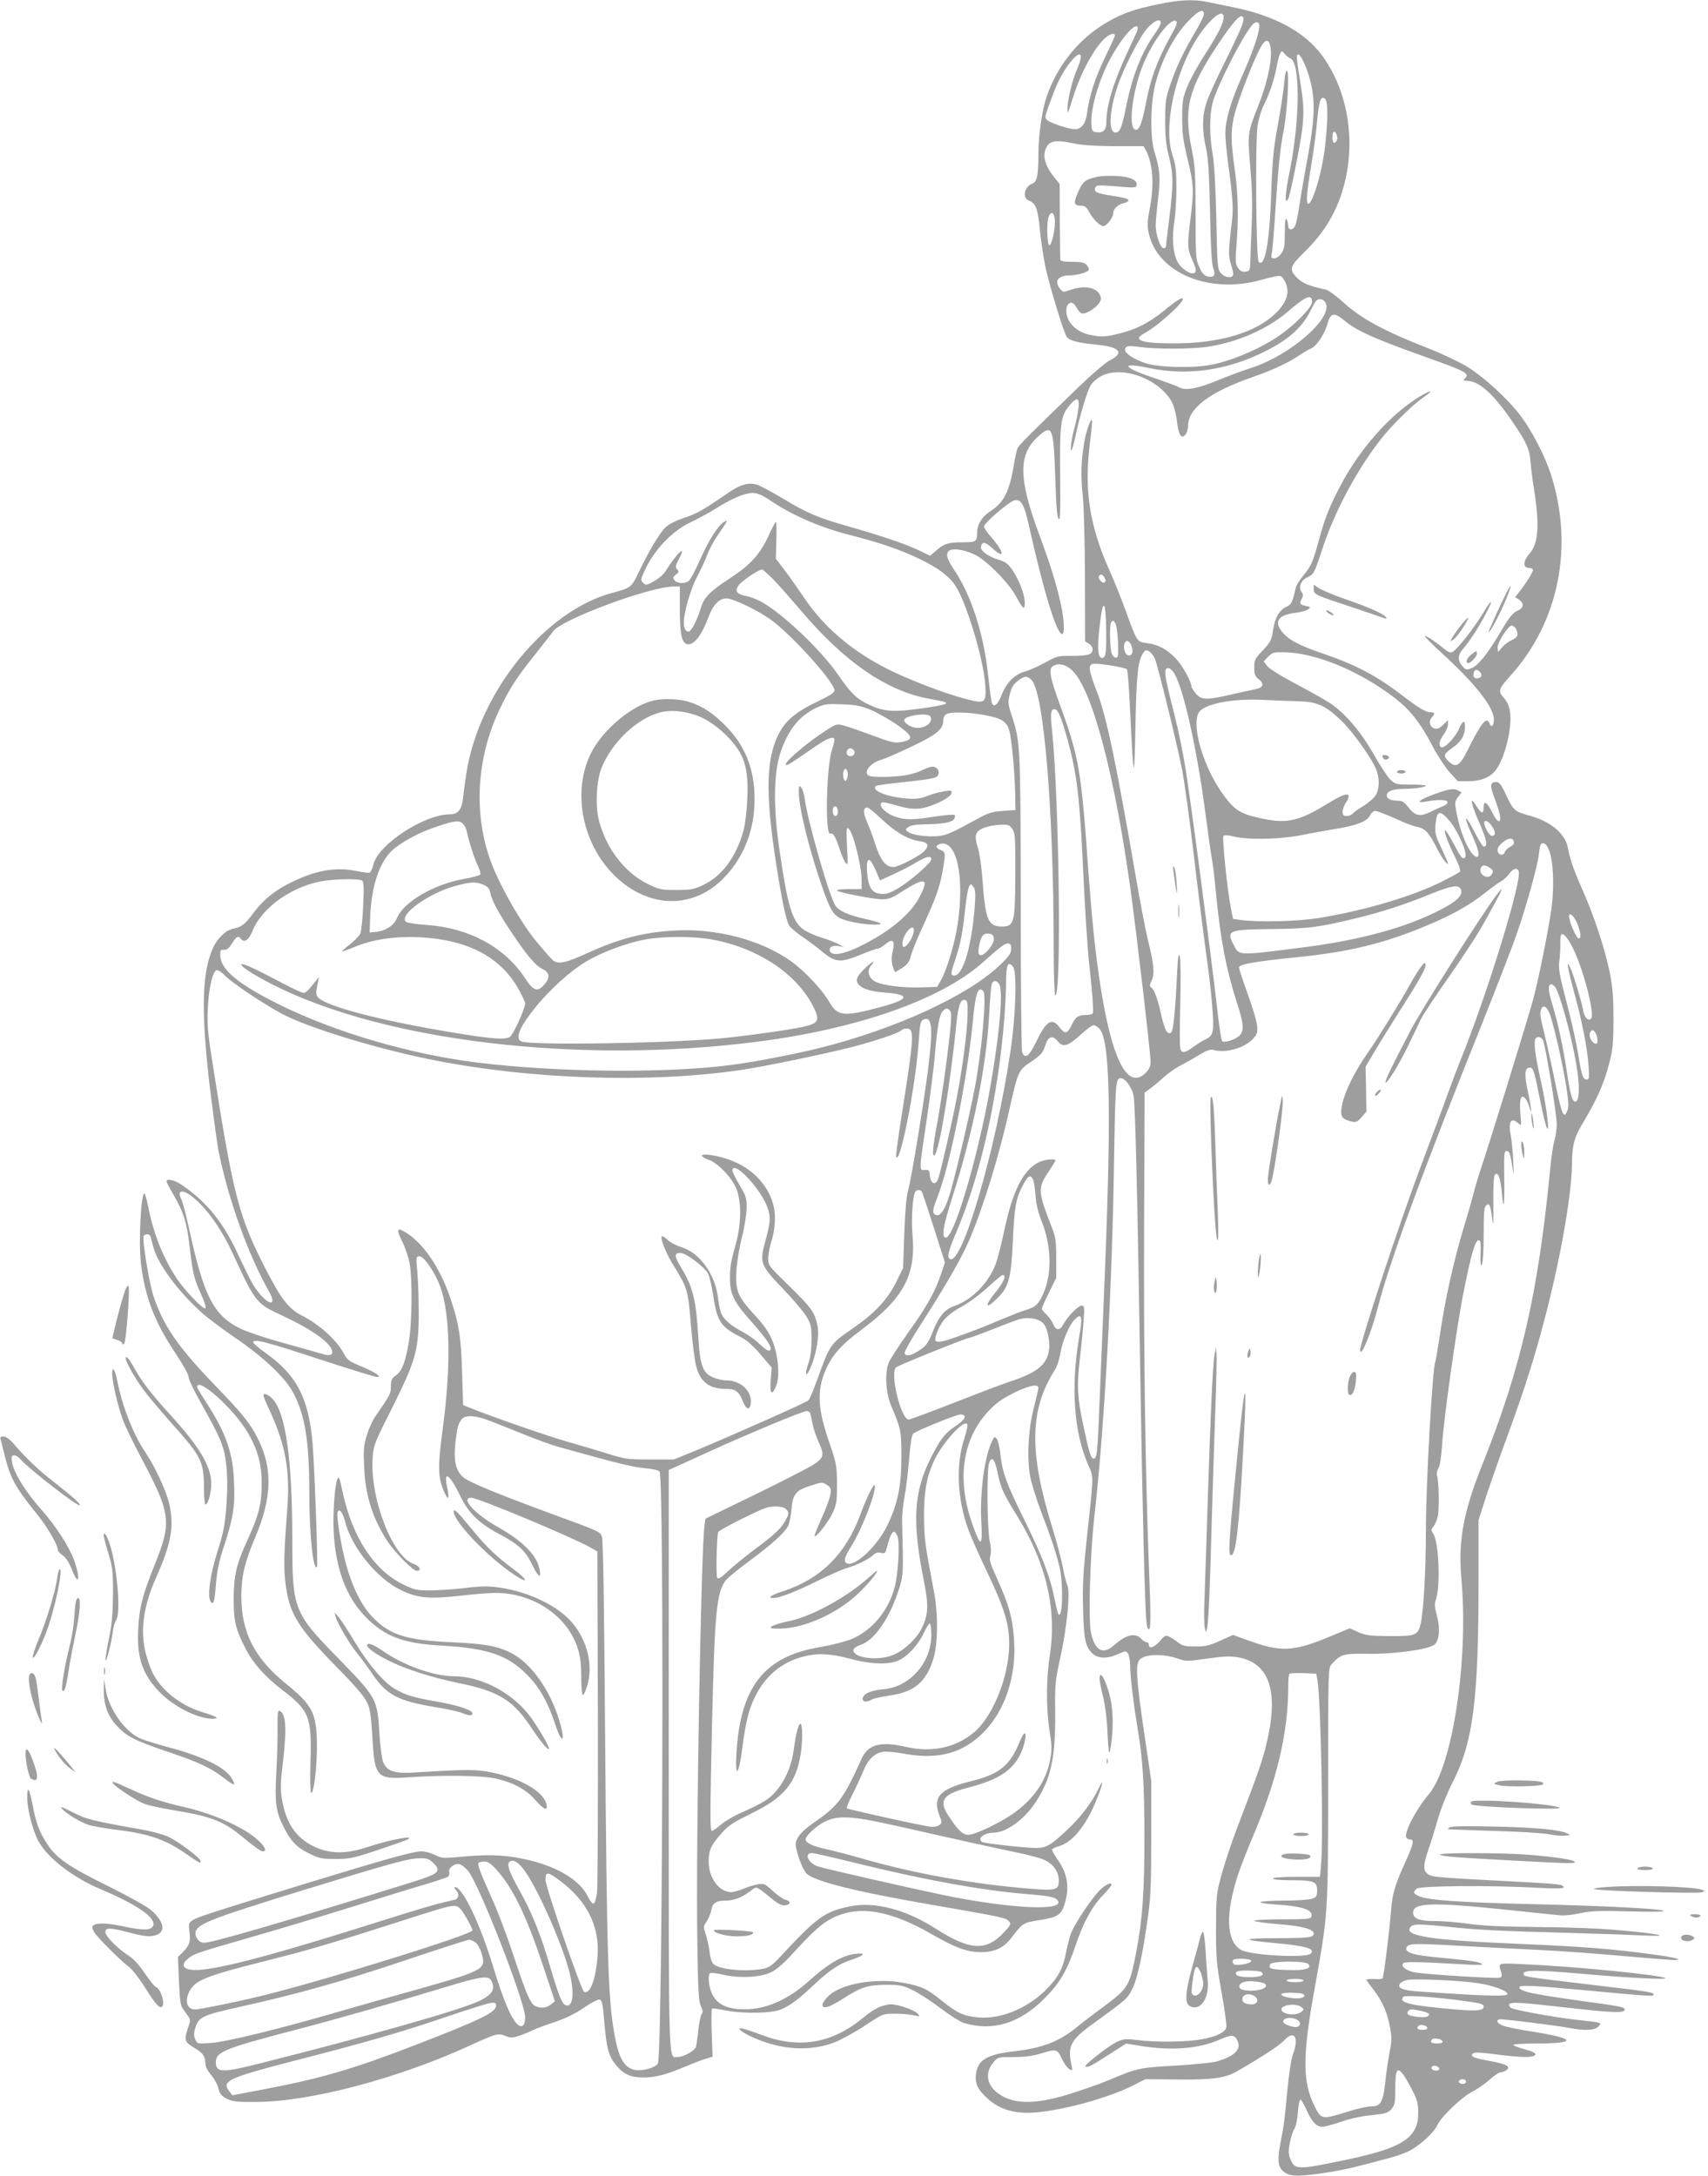 <?xml version="1.0" standalone="no"?>
<!DOCTYPE svg PUBLIC "-//W3C//DTD SVG 20010904//EN"
 "http://www.w3.org/TR/2001/REC-SVG-20010904/DTD/svg10.dtd">
<svg version="1.0" xmlns="http://www.w3.org/2000/svg"
 width="1005pt" height="1280pt" viewBox="0 0 1005 1280"
 preserveAspectRatio="xMidYMid meet">
<g transform="translate(0,1280) scale(0.1,-0.1)"
fill="#9e9e9e" stroke="none">
<path d="M6815 12775 c-133 -27 -205 -52 -289 -99 -171 -96 -301 -253 -367
-443 -27 -78 -49 -229 -49 -338 0 -127 -8 -165 -36 -175 -47 -18 -60 -84 -20
-100 41 -15 53 -48 65 -175 7 -66 21 -160 31 -210 28 -126 110 -396 128 -418
20 -22 66 -34 180 -45 134 -14 159 -48 70 -93 -24 -12 -106 -83 -183 -157 -77
-75 -187 -181 -243 -237 -57 -55 -108 -108 -113 -118 -6 -10 -16 -57 -24 -105
-25 -152 -59 -219 -136 -268 -48 -30 -79 -78 -79 -121 0 -59 -5 -63 -85 -63
-86 0 -110 -8 -157 -49 l-35 -30 -69 33 c-77 37 -226 87 -417 141 -173 49
-241 78 -381 163 -65 39 -135 76 -155 82 -48 13 -96 -1 -163 -47 -148 -102
-188 -125 -262 -149 -53 -18 -92 -38 -112 -58 -36 -36 -101 -147 -155 -261
-42 -89 -48 -94 -151 -121 -397 -102 -788 -583 -863 -1058 -8 -50 -17 -117
-20 -149 -8 -70 -30 -97 -78 -97 -149 0 -418 -175 -449 -292 -6 -26 -17 -49
-23 -51 -5 -3 -42 2 -80 10 -113 23 -226 6 -362 -58 -107 -49 -180 -107 -244
-192 -50 -67 -67 -80 -121 -91 -42 -9 -93 -60 -117 -117 -64 -148 -68 -374
-16 -817 20 -164 43 -331 51 -372 58 -288 174 -610 298 -829 42 -74 9 -85 -51
-17 -41 48 -53 69 -141 256 -82 175 -185 299 -327 393 -39 26 -85 36 -85 18 0
-5 18 -40 40 -77 60 -103 79 -163 96 -307 18 -158 26 -190 69 -284 19 -42 29
-75 24 -79 -13 -8 -118 101 -167 173 -80 119 -137 261 -169 420 -9 46 -19 83
-23 83 -21 0 -35 -286 -21 -409 24 -202 81 -349 207 -536 42 -64 74 -121 74
-136 0 -13 32 -81 71 -149 121 -215 139 -260 151 -371 7 -69 7 -142 0 -237 -9
-116 -17 -157 -52 -267 -43 -134 -61 -265 -41 -295 17 -25 24 -3 32 105 7 79
18 133 48 223 54 164 65 237 58 378 -7 173 -49 289 -167 470 -27 42 -50 80
-50 85 0 65 217 -129 298 -268 58 -99 82 -185 82 -300 0 -117 -17 -185 -80
-323 -70 -153 -84 -213 -85 -355 0 -133 11 -179 72 -296 43 -84 115 -164 212
-238 162 -123 176 -160 168 -423 -3 -98 -1 -180 3 -183 16 -10 35 142 35 275
-1 191 -24 238 -181 365 -187 152 -264 303 -264 516 0 115 20 201 83 349 97
231 102 400 17 572 -48 96 -88 146 -245 309 -225 232 -311 356 -371 532 -25
73 -69 341 -59 357 9 14 35 12 40 -2 2 -7 11 -38 19 -69 28 -99 147 -259 286
-383 34 -30 122 -96 198 -148 162 -110 292 -233 339 -323 68 -130 93 -284 93
-586 0 -245 23 -460 45 -437 7 6 -13 557 -25 718 -21 272 -93 412 -279 543
-41 29 -73 57 -72 62 4 21 76 3 389 -100 178 -58 331 -105 340 -105 32 0 -11
29 -93 63 -72 30 -82 37 -103 77 -40 77 -145 171 -248 223 -74 38 -120 96
-206 263 -163 317 -194 433 -314 1199 -32 200 -36 245 -31 345 6 120 27 214
51 223 7 3 29 -10 47 -29 42 -44 230 -170 341 -229 154 -81 554 -204 881 -269
578 -116 1281 -139 1815 -60 131 19 486 92 650 134 131 33 289 86 298 101 3 5
16 9 29 9 47 0 44 -45 -30 -514 -20 -125 -34 -233 -32 -240 22 -56 115 418
132 669 8 116 11 131 31 139 50 19 55 -54 24 -301 -29 -221 -97 -635 -116
-702 -11 -38 -18 -122 -23 -257 l-7 -202 -42 -86 c-52 -103 -127 -183 -260
-274 -126 -87 -129 -90 -203 -297 -22 -60 -45 -115 -52 -122 -13 -13 -461
-212 -667 -297 l-125 -51 -140 0 c-133 0 -146 2 -255 36 -63 20 -165 50 -226
67 -104 29 -423 139 -559 193 l-60 24 -6 195 c-6 204 -18 280 -66 425 -62 190
-171 347 -281 404 -37 20 -38 5 -5 -63 18 -35 37 -92 43 -127 17 -91 15 -345
-4 -461 -20 -120 -40 -172 -77 -199 -24 -17 -29 -27 -29 -64 0 -43 -2 -47 -93
-179 -15 -22 -37 -71 -49 -109 -18 -60 -20 -86 -15 -191 7 -165 51 -303 140
-436 42 -64 148 -170 169 -170 31 0 19 28 -17 40 -126 42 -260 389 -242 628 5
71 12 88 112 286 140 279 157 340 159 546 0 85 -3 199 -8 253 -9 95 -8 97 13
97 26 0 90 -93 121 -177 59 -159 65 -468 15 -838 -30 -221 -28 -285 7 -367 26
-60 34 -49 19 24 -23 104 15 78 80 -57 46 -95 112 -159 229 -220 111 -58 154
-99 194 -184 34 -69 52 -80 41 -23 -15 83 -98 167 -249 252 -133 75 -219 170
-153 170 39 0 594 -232 702 -293 l40 -23 3 -974 c1 -536 -1 -1002 -5 -1034 -5
-33 -13 -61 -20 -63 -7 -3 -22 16 -34 41 -42 90 -167 169 -333 211 -130 33
-235 39 -391 25 -130 -12 -135 -12 -175 9 -22 11 -58 21 -79 21 -50 0 -203
-43 -681 -189 -585 -180 -643 -199 -668 -217 -22 -15 -23 -21 -17 -70 7 -58 0
-78 -42 -120 l-26 -26 6 -139 c4 -105 9 -145 21 -162 9 -12 23 -32 32 -45 16
-21 16 -26 -2 -78 -22 -65 -17 -77 46 -114 45 -26 58 -47 59 -92 1 -16 15 -43
34 -64 17 -20 37 -55 42 -78 9 -33 18 -45 50 -61 34 -17 59 -20 175 -19 318 2
832 138 1253 331 157 72 169 75 212 57 30 -12 40 -12 82 2 26 9 61 23 78 32
16 8 74 30 129 48 67 23 123 50 173 85 40 28 81 49 91 47 14 -3 19 -23 28
-133 13 -156 26 -202 72 -256 44 -52 85 -69 159 -69 71 0 131 16 248 65 50 21
105 42 124 47 l34 10 -5 139 c-3 77 -2 142 2 144 4 2 38 -2 76 -10 80 -17 218
-19 294 -5 59 11 123 54 225 151 93 88 148 125 219 149 85 28 97 45 27 37 -73
-9 -160 -59 -259 -149 -140 -128 -280 -186 -423 -176 -84 6 -134 35 -160 92
-20 43 -25 111 -10 120 5 4 40 -1 78 -10 96 -22 223 -15 283 16 25 12 72 52
105 88 143 156 191 199 256 231 155 76 338 45 590 -101 131 -75 199 -100 279
-101 78 -1 135 25 177 79 72 94 72 94 167 109 111 18 131 31 151 97 29 98 17
174 -40 257 -19 28 -35 55 -35 60 0 6 18 15 40 21 78 21 158 118 218 263 39
94 52 152 17 78 -38 -81 -106 -171 -187 -246 -97 -91 -122 -105 -183 -105 -62
0 -302 27 -315 35 -33 20 11 55 68 55 73 1 179 77 245 178 91 137 118 261 116
527 -2 169 0 189 30 324 40 182 60 388 41 428 -7 16 -19 62 -26 104 -8 42 -36
150 -64 240 -137 442 -131 691 19 924 11 17 24 58 30 93 12 74 54 172 87 203
40 37 45 15 24 -106 -50 -294 -31 -559 52 -749 35 -79 35 -45 -8 -445 -20
-186 -25 -269 -21 -400 4 -180 13 -225 53 -265 33 -33 89 -35 154 -5 42 19 45
19 57 3 7 -10 13 -43 13 -74 0 -59 20 -223 44 -369 30 -173 40 -332 40 -631 0
-329 -11 -492 -49 -686 -37 -194 -48 -211 -184 -312 -64 -47 -136 -102 -161
-123 -105 -87 -206 -126 -372 -145 -159 -18 -214 -50 -225 -133 -8 -55 10 -93
69 -146 72 -64 159 -90 277 -81 167 13 427 84 574 157 l77 39 188 -2 c208 -2
281 8 354 50 153 89 246 150 274 180 60 66 90 17 51 -84 -9 -23 -23 -117 -32
-210 -17 -182 -19 -199 -42 -317 -19 -100 -12 -142 30 -168 37 -23 94 -22 265
5 95 16 142 27 361 86 41 11 92 31 115 44 64 38 137 107 153 145 20 47 144
166 207 198 28 14 73 45 100 69 26 24 56 44 65 44 10 0 25 6 35 13 28 21 1 36
-97 54 -97 17 -118 26 -100 44 8 8 42 7 135 -5 138 -18 206 -20 227 -7 17 11
-2 22 -72 41 -26 7 -50 17 -53 21 -3 5 61 9 143 9 238 0 224 30 -32 70 -77 12
-155 28 -172 35 -33 14 -43 30 -21 37 12 4 320 -34 414 -51 90 -17 148 -14
168 8 17 18 17 19 -1 24 -10 3 -49 8 -88 12 -116 11 -354 51 -417 71 -10 3
-18 12 -18 20 0 21 48 18 358 -17 255 -29 322 -31 322 -10 0 15 -21 19 -217
46 -320 44 -403 61 -403 85 0 15 73 12 365 -15 406 -38 425 -39 425 -28 0 14
-14 17 -355 57 -419 50 -410 49 -410 66 0 23 77 23 342 0 267 -24 501 -36 492
-26 -17 18 -529 69 -828 82 -169 7 -155 12 -136 -52 3 -14 1 -24 -8 -27 -19
-7 -453 20 -506 32 -49 11 -77 33 -66 51 8 13 83 11 385 -6 61 -3 90 -2 80 4
-20 13 -66 20 -249 37 -156 14 -206 30 -195 59 9 25 43 26 304 11 140 -8 356
-19 480 -25 124 -6 347 -22 495 -36 149 -13 284 -24 300 -23 55 1 -3 16 -130
33 -236 32 -415 46 -765 61 -542 22 -704 47 -660 100 15 19 48 19 225 1 168
-18 287 -24 721 -36 183 -5 378 -12 435 -15 169 -8 71 12 -151 31 -115 11
-314 18 -485 19 -205 2 -323 7 -404 19 -63 9 -151 16 -195 16 -94 0 -131 14
-131 50 0 59 114 62 565 15 129 -14 259 -27 287 -30 34 -4 80 0 130 11 66 14
110 16 293 11 126 -4 209 -2 200 3 -23 13 -334 29 -785 40 -419 10 -598 23
-652 45 -37 16 -41 26 -16 46 19 17 446 20 706 5 105 -6 157 -5 157 2 0 17
-21 20 -241 32 -501 26 -530 28 -555 45 -31 20 -31 51 1 146 15 41 39 121 56
179 17 60 53 150 84 211 123 240 155 482 155 1191 l0 356 46 144 c26 78 84
244 130 368 99 272 159 460 224 714 87 339 150 705 150 879 1 103 14 151 70
242 73 121 117 219 146 330 24 88 27 120 28 265 0 135 -4 186 -22 280 -28 138
-93 335 -160 485 -52 117 -76 187 -86 246 -14 83 -99 156 -221 190 -93 25
-100 32 -141 119 -31 67 -42 80 -61 80 -35 0 -37 -22 -10 -92 14 -35 28 -80
32 -100 11 -57 -15 -49 -45 14 -30 61 -50 73 -50 29 0 -41 -13 -39 -40 4 -48
77 -37 22 22 -112 37 -87 43 -123 18 -123 -5 0 -33 44 -60 98 -56 107 -59 81
-4 -39 34 -76 43 -119 25 -119 -37 0 -97 130 -121 262 -11 56 -10 64 9 89 l21
28 -21 12 c-26 13 -53 9 -143 -24 -87 -32 -110 -53 -46 -42 69 13 123 12 127
-2 3 -7 -8 -18 -24 -24 -15 -6 -51 -22 -79 -36 -61 -29 -88 -22 -129 31 -19
25 -35 36 -54 36 -46 0 -71 11 -71 31 0 25 37 39 103 39 61 0 127 10 127 19 0
3 -40 6 -89 6 -84 0 -91 2 -119 28 -16 15 -60 82 -98 149 -72 127 -158 230
-243 292 -26 19 -119 72 -206 118 -97 51 -166 94 -179 111 l-20 27 27 28 c25
25 33 27 100 25 156 -4 364 -81 551 -203 159 -104 223 -174 316 -350 30 -57
76 -126 101 -154 l47 -51 63 0 c77 0 134 25 166 73 53 80 92 248 78 337 -4 30
-17 58 -36 80 -36 41 -33 50 43 135 283 317 370 761 232 1185 -33 102 -111
252 -174 336 -76 102 -224 237 -325 297 -49 28 -146 74 -215 101 -267 104
-402 177 -509 276 -39 35 -83 67 -98 71 -97 21 -139 38 -170 69 -50 50 -44 69
45 155 130 127 206 266 243 443 52 255 -2 522 -144 714 -102 137 -281 233
-528 282 -57 12 -126 26 -152 31 -74 15 -161 11 -282 -15z m268 -62 c-1 -11
-23 -55 -48 -97 -70 -119 -113 -208 -147 -309 -29 -84 -32 -103 -32 -217 0
-96 5 -145 22 -210 27 -105 27 -163 2 -366 -11 -87 -20 -162 -20 -166 0 -5 -6
-8 -14 -8 -18 0 -46 82 -46 134 0 23 7 92 14 155 15 122 12 172 -21 277 -27
89 -24 290 6 404 42 156 123 304 215 388 48 45 73 50 69 15z m117 -15 c-1 -35
-31 -96 -111 -220 -40 -62 -87 -147 -103 -188 -27 -68 -30 -86 -30 -185 0 -89
6 -135 32 -241 36 -149 38 -183 17 -349 -20 -161 -19 -178 12 -247 20 -46 23
-62 14 -71 -19 -19 -82 21 -104 66 -26 52 -32 142 -17 234 7 43 12 132 12 199
0 99 -4 133 -22 188 -56 164 10 482 142 688 75 118 158 184 158 126z m105 -55
c-10 -26 -55 -123 -101 -215 -46 -91 -93 -195 -104 -229 -27 -78 -28 -166 -4
-269 13 -58 19 -145 24 -375 4 -210 10 -310 19 -333 16 -41 4 -57 -34 -48 -19
5 -33 20 -48 54 -21 45 -22 61 -22 317 -1 239 -3 282 -23 378 -49 238 -19 357
157 619 86 129 128 175 143 160 8 -8 6 -24 -7 -59z m-475 22 c0 -8 -15 -36
-34 -62 -79 -111 -134 -251 -171 -436 -24 -119 -36 -147 -61 -147 -43 0 -38
126 12 273 36 108 129 289 175 341 40 45 79 61 79 31z m94 6 c3 -5 -5 -28 -19
-52 -93 -166 -134 -274 -164 -435 -23 -119 -43 -163 -67 -143 -35 29 -7 233
51 376 61 151 174 295 199 254z m486 -25 c0 -40 -39 -153 -102 -295 -67 -151
-98 -258 -98 -336 0 -28 7 -103 15 -166 29 -213 33 -273 24 -349 -22 -180 -22
-205 -5 -258 10 -28 15 -56 11 -62 -11 -19 -53 -10 -73 15 -18 22 -20 48 -25
317 -4 191 -12 323 -21 378 -20 109 -20 230 -1 305 24 94 174 389 233 458 21
24 42 21 42 -7z m-719 -29 c-5 -12 -30 -67 -56 -122 -84 -180 -125 -315 -125
-413 0 -46 -18 -65 -57 -60 -25 3 -28 8 -31 43 -7 81 35 238 96 360 60 122
149 234 173 219 5 -2 4 -15 0 -27z m-131 -26 c0 -5 -27 -64 -60 -133 -57 -117
-91 -224 -105 -331 -7 -54 -33 -87 -69 -87 -37 0 -152 38 -166 55 -14 17 -14
16 33 142 34 93 77 169 122 217 49 53 59 21 21 -65 -28 -63 -56 -184 -55 -231
1 -28 4 -23 21 32 45 154 116 294 185 371 32 35 73 52 73 30z m918 -93 c4 -73
-27 -204 -79 -332 -58 -146 -59 -156 -42 -350 10 -121 13 -219 8 -336 -4 -91
-7 -190 -8 -220 -2 -52 -4 -55 -29 -58 -20 -2 -31 4 -44 23 -15 23 -16 40 -8
138 13 159 9 303 -11 442 -28 200 -25 260 24 403 44 128 109 285 137 328 28
42 49 27 52 -38z m114 -41 c59 -21 58 -356 -2 -657 -29 -142 -33 -210 -10
-170 10 18 53 227 75 360 19 119 19 180 0 300 -27 172 -29 190 -16 190 17 0
59 -97 76 -177 26 -121 19 -225 -35 -508 -11 -60 -27 -154 -35 -208 -8 -53
-19 -106 -25 -117 -15 -27 -40 -25 -40 3 0 12 -5 29 -10 37 -7 10 -10 -14 -10
-78 0 -79 -3 -99 -21 -123 -11 -16 -30 -29 -41 -29 -17 0 -20 4 -15 29 4 17
11 101 17 188 21 317 32 430 52 528 22 114 36 349 21 358 -7 4 -13 -25 -17
-76 -4 -45 -21 -154 -37 -242 -25 -133 -32 -200 -39 -400 -10 -292 -37 -442
-74 -405 -15 15 -21 710 -6 803 6 37 22 92 37 120 34 69 60 145 74 220 6 34
15 70 21 81 10 19 11 19 27 -1 9 -11 24 -23 33 -26z m218 -332 c0 -46 -7 -139
-16 -207 -24 -188 -104 -404 -104 -281 0 22 11 106 25 189 14 82 30 200 35
263 11 119 22 150 46 130 10 -8 14 -36 14 -94z m57 -149 c-4 -9 -11 -16 -17
-16 -11 0 -14 53 -3 64 11 10 27 -30 20 -48z m-1542 -21 c46 -9 128 -15 237
-15 l167 0 15 -27 c41 -80 48 -207 20 -346 -13 -69 -14 -94 -5 -138 51 -235
357 -362 663 -275 54 16 105 26 113 22 9 -3 23 -22 31 -43 23 -54 4 -112 -56
-172 -118 -117 -330 -181 -605 -181 -187 0 -245 19 -174 58 77 41 229 177 229
203 0 15 -37 -8 -108 -66 -83 -69 -163 -111 -258 -135 -89 -23 -114 -24 -184
-9 -63 13 -116 57 -131 108 -20 69 25 111 55 52 9 -16 22 -31 30 -34 19 -8 76
24 100 56 16 22 18 31 8 52 -21 45 -93 58 -173 30 -42 -15 -45 -15 -61 6 -37
44 -13 79 54 79 42 0 105 17 114 31 3 6 -2 19 -12 30 -14 15 -31 19 -86 19
-47 0 -68 4 -69 13 -1 6 -2 109 -3 228 l-1 217 -34 42 c-48 60 -65 113 -51
156 19 57 53 65 175 39z m-118 -451 c3 -47 -18 -144 -32 -147 -14 -3 -18 133
-5 167 14 38 34 27 37 -20z m1513 -480 c0 -38 -133 -166 -237 -227 -108 -65
-249 -122 -352 -142 -107 -22 -320 -17 -395 10 -65 22 -116 56 -116 76 0 24
17 28 85 18 90 -13 309 -13 400 1 175 26 355 105 474 208 105 91 141 105 141
56z m81 -8 c40 -88 -206 -303 -430 -377 -53 -17 -145 -51 -205 -76 -122 -50
-190 -62 -227 -42 -13 8 -84 34 -158 59 -178 60 -191 91 -24 56 223 -47 450
-17 668 88 150 72 233 144 285 246 12 25 27 51 32 58 17 20 48 14 59 -12z
m110 -102 c72 -60 177 -107 469 -211 252 -90 270 -99 238 -131 -9 -9 -7 -12
13 -12 72 -1 156 -76 268 -240 84 -123 102 -163 107 -239 3 -36 11 -104 19
-151 35 -215 28 -327 -25 -386 -38 -44 -41 -84 -5 -84 14 0 25 -6 25 -13 0
-13 -42 -80 -82 -131 l-23 -28 23 -15 c32 -22 28 -50 -10 -66 -26 -11 -47 -37
-95 -118 -77 -131 -134 -203 -174 -219 -27 -12 -33 -11 -49 6 -34 35 -35 68
-3 105 39 46 82 110 125 189 57 104 54 123 -4 26 -53 -88 -148 -210 -180 -230
-13 -8 -24 -4 -50 17 -55 45 -108 80 -113 75 -3 -3 41 -47 97 -98 197 -180
308 -320 308 -392 0 -38 -15 -52 -26 -23 -17 42 -47 5 -124 -149 -50 -102 -72
-116 -116 -75 -34 32 -30 44 21 79 52 36 75 74 75 125 0 44 -13 38 -38 -18
-22 -48 -85 -112 -101 -103 -18 11 -13 40 14 76 14 19 25 45 25 59 l0 25 -29
-28 c-21 -20 -35 -26 -50 -21 -28 8 -37 42 -17 64 22 24 20 31 -6 31 -28 0
-69 24 -168 100 -154 118 -276 181 -473 248 -133 46 -193 77 -231 123 -52 62
-26 102 76 114 31 4 65 13 75 21 17 12 15 14 -14 20 -35 7 -39 14 -22 45 7 15
7 24 -1 34 -22 26 -8 69 29 87 43 22 43 21 92 170 74 227 215 486 359 663 67
81 183 193 240 231 61 41 39 41 -27 1 -176 -107 -357 -313 -471 -534 -65 -126
-86 -181 -123 -315 -34 -125 -44 -148 -93 -207 -20 -24 -39 -55 -42 -70 -20
-87 -24 -96 -56 -111 -42 -20 -67 -65 -78 -140 -8 -55 -14 -67 -59 -115 -47
-49 -51 -58 -51 -102 0 -39 4 -51 27 -69 35 -27 25 -51 -24 -59 -21 -4 -84
-18 -141 -31 -142 -33 -174 -32 -206 7 -14 17 -26 36 -26 42 0 29 -55 126 -93
165 -52 54 -104 81 -168 89 -59 7 -58 5 -123 184 -25 69 -67 175 -94 235 -123
273 -155 484 -117 774 8 62 13 116 10 118 -8 9 -33 -61 -44 -123 -20 -116 -23
-201 -10 -320 7 -70 12 -273 13 -489 l1 -369 23 -14 c29 -20 28 -51 -2 -63
-14 -5 -60 -9 -104 -8 -74 1 -83 -1 -153 -40 -41 -22 -93 -45 -117 -52 -60
-15 -108 -63 -137 -135 -24 -61 -47 -80 -59 -50 -3 10 -13 79 -21 155 -26 253
-101 483 -206 636 -37 54 -45 87 -25 104 23 18 97 6 160 -27 70 -38 193 -164
234 -240 40 -76 52 -85 52 -39 0 46 -33 134 -73 193 -25 36 -42 49 -74 58 -65
19 -115 54 -111 78 5 33 24 31 66 -7 78 -71 73 -26 -7 66 -23 25 -41 53 -41
61 0 20 147 146 179 154 37 9 57 -23 82 -135 90 -402 166 -652 199 -652 15 0
12 79 -5 162 -25 120 -63 243 -130 423 -123 331 -125 471 -6 578 83 74 90 56
100 -239 5 -164 11 -238 20 -247 10 -9 11 43 9 258 -3 301 3 347 53 408 46 56
63 50 54 -19 -4 -31 -14 -79 -22 -108 -17 -59 -29 -144 -18 -134 4 4 15 44 25
90 23 110 66 255 88 292 9 16 37 40 62 54 124 66 352 -21 419 -161 11 -23 23
-72 27 -109 8 -77 27 -105 50 -73 8 10 14 32 14 47 0 105 124 200 375 288 129
45 215 86 282 131 23 16 53 33 67 39 31 11 82 88 97 145 18 66 39 70 100 19z
m-3376 -1060 c136 -90 297 -159 477 -204 171 -44 290 -85 403 -140 108 -52
173 -102 209 -159 65 -103 162 -426 173 -576 8 -112 1 -117 -116 -86 -127 33
-341 116 -463 178 -208 105 -374 248 -488 419 -29 43 -78 113 -109 154 l-56
74 3 108 c2 60 1 108 -3 108 -3 0 -23 -38 -44 -84 -48 -105 -108 -171 -219
-243 -122 -79 -159 -116 -177 -176 -21 -69 -53 -134 -70 -141 -23 -8 -37 30
-30 77 13 86 46 187 79 249 19 35 44 89 56 121 12 33 41 87 64 120 62 91 62
91 38 78 -35 -19 -92 -108 -143 -224 -27 -61 -57 -118 -66 -124 -24 -18 -68
-16 -84 3 -11 14 -10 19 8 34 19 15 20 19 7 31 -12 13 -10 21 12 63 48 90 -14
32 -81 -75 -11 -18 -41 -44 -67 -58 -44 -24 -48 -25 -64 -9 -15 15 -15 20 10
73 56 122 162 233 272 284 44 21 107 55 140 76 92 59 175 95 219 95 32 0 57
-10 110 -46z m14 -461 c31 -32 104 -115 164 -185 255 -301 503 -472 752 -518
100 -18 108 -21 99 -30 -5 -5 -72 -18 -149 -28 -157 -22 -213 -18 -298 21 -74
34 -109 67 -180 170 -106 156 -346 382 -472 445 -23 11 -57 23 -78 27 -53 10
-65 29 -40 63 19 26 117 92 137 92 5 0 34 -26 65 -57z m1951 8 c7 -14 7 -22
-1 -27 -13 -8 -41 24 -33 37 9 15 23 10 34 -10z m-2500 -186 c0 -152 13 -205
50 -205 38 0 81 58 120 163 26 70 62 107 104 107 40 0 181 -68 261 -125 123
-88 375 -368 375 -416 0 -14 -27 -31 -103 -67 -113 -54 -174 -102 -214 -169
-85 -146 -93 -355 -27 -777 33 -218 60 -343 78 -371 9 -13 44 -43 78 -66 35
-23 89 -64 121 -91 74 -60 104 -62 223 -13 46 19 91 35 98 35 8 0 29 12 46 26
43 37 58 22 42 -45 -10 -44 -6 -77 14 -119 1 -1 19 9 42 24 31 21 43 36 51 70
6 24 36 98 67 166 79 171 104 240 120 333 19 107 18 114 -11 125 -30 11 -32
26 -6 35 99 31 148 -186 106 -470 -16 -110 -63 -268 -98 -330 l-23 -40 -89 -3
c-113 -4 -239 12 -279 36 -37 22 -46 64 -20 93 35 39 -3 18 -45 -25 -30 -31
-42 -50 -39 -66 5 -37 66 -62 168 -69 151 -11 140 -40 -33 -86 -214 -57 -249
-53 -298 32 -41 71 -145 182 -225 239 -177 126 -443 196 -691 180 -182 -11
-319 -47 -508 -133 -125 -57 -171 -67 -201 -42 -9 7 -54 58 -98 111 -84 100
-204 308 -260 449 -112 285 -96 624 43 915 61 127 96 182 207 321 49 62 98
124 108 139 50 70 565 262 709 264 l37 0 0 -135z m2509 -137 c1 -124 -3 -148
-25 -148 -23 0 -28 49 -16 167 21 194 39 186 41 -19z m63 21 c3 -24 7 -72 7
-107 1 -55 -1 -63 -16 -60 -10 2 -21 16 -24 33 -9 40 -10 149 -3 170 11 28 29
10 36 -36z m2348 2 c17 -33 11 -50 -22 -65 -18 -7 -44 -26 -58 -42 l-25 -29
-3 23 c-4 28 61 132 83 132 8 0 19 -9 25 -19z m-2261 -102 c12 -35 0 -62 -24
-53 -16 7 -27 46 -19 68 10 26 31 18 43 -15z m137 -75 c17 -41 126 -484 159
-649 13 -66 45 -295 70 -509 25 -214 57 -466 70 -560 32 -224 50 -423 41 -467
-5 -27 -14 -39 -41 -52 -19 -9 -53 -30 -76 -47 -49 -35 -65 -37 -74 -9 -4 11
-4 132 0 267 3 141 2 260 -3 277 -7 23 -11 1 -16 -100 -10 -217 -22 -335 -34
-347 -21 -21 -40 12 -61 109 -19 90 -41 146 -61 158 -6 4 -4 17 6 37 19 37 14
98 -22 240 -13 53 -44 215 -69 360 -120 695 -175 956 -232 1103 -46 119 -51
151 -25 159 22 8 191 -19 203 -31 4 -5 13 -109 18 -233 21 -430 25 -446 32
-105 6 308 14 386 45 433 12 19 18 21 35 11 11 -6 27 -26 35 -45z m-488 -67
c116 -108 246 -592 341 -1267 36 -258 121 -983 121 -1035 0 -27 -7 -44 -29
-66 -125 -124 -231 151 -301 776 -11 99 -26 277 -35 395 -42 606 -55 682 -166
988 -68 187 -73 226 -31 240 32 11 67 0 100 -31z m602 -19 c55 -91 135 -452
185 -838 14 -107 29 -217 35 -245 5 -27 17 -122 25 -210 27 -274 59 -444 125
-649 38 -117 41 -157 15 -186 -22 -24 -92 -47 -104 -34 -5 5 -19 95 -30 199
-36 315 -159 1249 -187 1415 -14 85 -41 218 -61 295 -65 257 -69 285 -37 285
8 0 23 -14 34 -32z m1800 7 c15 -18 5 -35 -21 -35 -12 0 -19 7 -19 18 0 33 20
42 40 17z m-2641 -44 c73 -73 130 -759 131 -1568 0 -157 4 -284 9 -287 38 -24
23 1162 -19 1561 -11 99 -7 126 18 121 21 -4 46 -71 88 -234 44 -173 60 -328
79 -749 9 -192 24 -429 35 -525 18 -166 24 -250 21 -277 0 -8 -16 -13 -37 -13
-49 0 -67 -12 -88 -59 -25 -53 -39 -56 -71 -15 -46 61 -79 40 -140 -88 -39
-82 -66 -101 -81 -55 -4 12 -8 409 -8 882 -1 920 -2 939 -52 1093 -22 66 -24
81 -14 121 12 51 24 69 60 94 31 22 46 21 69 -2z m1572 -126 c107 -3 156 -24
244 -107 63 -58 162 -193 205 -277 28 -56 30 -125 5 -168 -10 -17 -42 -45 -71
-63 -29 -17 -58 -38 -65 -46 -6 -8 -22 -14 -35 -14 -19 0 -24 5 -24 26 0 14 9
39 21 55 11 16 17 34 14 39 -10 16 -39 4 -138 -56 -164 -99 -234 -112 -397
-73 -101 23 -136 45 -196 126 -116 154 -193 399 -153 487 25 54 195 89 384 79
66 -3 159 -7 206 -8z m-2519 -50 c36 -15 104 -53 150 -84 100 -69 108 -91 36
-105 -43 -8 -58 -5 -172 37 -69 26 -145 52 -170 59 -43 11 -45 11 -112 -33
-122 -79 -258 -199 -226 -199 10 0 35 16 175 113 67 46 107 59 107 35 0 -7 -7
-35 -16 -63 -32 -105 -40 -500 -9 -489 17 7 30 -13 54 -87 12 -36 28 -75 37
-85 13 -17 14 -7 8 95 -5 91 -4 113 6 109 26 -8 80 -217 80 -310 l0 -48 -77 0
c-46 0 -73 -4 -67 -9 13 -12 216 -51 268 -51 33 0 57 9 104 40 149 95 174 88
110 -31 -41 -78 -134 -164 -251 -233 -152 -90 -258 -121 -274 -80 -8 22 16 35
52 29 l30 -6 -30 17 c-16 9 -62 27 -102 39 -41 13 -90 35 -109 50 -64 49 -91
142 -139 475 -35 242 -33 440 7 562 44 134 110 216 212 265 46 21 61 24 151
20 82 -3 112 -9 167 -32z m670 -31 c101 -18 133 -39 147 -92 14 -51 31 -235
34 -362 l2 -105 -75 -5 c-65 -5 -86 -12 -155 -50 -146 -80 -176 -93 -225 -98
-65 -6 -153 6 -176 24 -18 14 -18 14 0 29 13 10 44 15 95 16 105 1 162 11 175
31 5 9 7 20 3 24 -4 4 -56 0 -115 -9 -132 -21 -176 -21 -234 -1 -51 17 -93 56
-85 77 4 12 19 10 89 -10 62 -18 97 -23 138 -19 66 6 183 62 188 90 4 17 -1
18 -44 11 -26 -4 -71 -16 -98 -27 -41 -16 -65 -19 -121 -15 -116 9 -209 47
-182 73 3 3 43 10 89 15 239 26 263 30 275 46 17 22 -1 53 -30 53 -12 0 -38
-9 -58 -19 -20 -11 -62 -24 -94 -30 -64 -12 -194 -15 -219 -5 -42 16 3 77 70
95 21 6 102 41 179 78 148 71 185 101 185 152 0 16 7 32 18 38 26 15 126 13
224 -5z m-314 -21 c4 -27 -34 -54 -77 -55 -34 -1 -81 26 -81 47 0 16 68 34
120 32 28 -2 36 -7 38 -24z m-450 -196 c4 -20 -25 -34 -40 -19 -15 15 -1 44
19 40 10 -2 19 -11 21 -21z m-40 -141 c-2 -15 -7 -28 -13 -29 -12 -2 -19 38
-10 60 9 25 27 1 23 -31z m-58 -212 c0 -15 -6 -24 -15 -24 -15 0 -21 40 -9 53
12 11 24 -3 24 -29z m253 -38 c79 -76 158 -124 222 -133 56 -7 66 -25 34 -59
-27 -29 -153 -94 -181 -94 -48 0 -78 39 -113 150 -9 30 -29 81 -42 112 -26 58
-25 88 0 88 8 0 43 -29 80 -64z m3025 0 c53 -25 114 -48 135 -51 43 -8 68 -36
115 -131 26 -51 62 -99 62 -81 0 3 -18 43 -39 89 -36 75 -39 88 -34 141 8 80
25 84 80 21 50 -57 112 -199 94 -217 -15 -15 -22 -6 -71 86 -23 43 -45 76 -48
73 -7 -7 23 -85 64 -167 18 -36 29 -70 26 -75 -4 -5 -54 -33 -112 -62 -173
-86 -455 -169 -720 -212 -127 -20 -346 -26 -455 -12 l-50 7 -12 61 c-22 110
-53 418 -44 427 6 6 31 4 63 -4 83 -21 275 -16 398 9 58 12 150 28 204 37 118
19 181 44 198 79 6 15 20 26 30 26 10 0 62 -20 116 -44z m-5484 -32 c9 -8 19
-27 22 -42 13 -64 48 -170 66 -205 10 -21 17 -44 15 -50 -2 -6 -48 -19 -102
-28 -173 -31 -352 -136 -389 -229 -17 -44 -70 -78 -128 -82 l-33 -3 3 90 c8
199 62 345 151 411 71 52 157 95 251 125 99 33 123 35 144 13z m6056 -16 c21
-34 21 -49 3 -55 -13 -5 -37 29 -48 65 -10 35 22 28 45 -10z m-2823 -15 c16
-24 18 -53 17 -263 -1 -288 -6 -310 -78 -310 -82 0 -98 37 -115 275 -5 72 -17
153 -25 180 -20 65 -20 88 2 108 21 19 80 35 139 36 36 1 45 -3 60 -26z m2951
-76 c2 -10 -6 -21 -22 -28 -14 -7 -28 -21 -32 -31 -8 -25 -38 -19 -42 8 -2 14
8 31 29 48 34 29 62 31 67 3z m207 -49 c24 -57 31 -202 16 -326 -16 -126 -83
-462 -117 -577 -48 -166 -253 -829 -289 -935 -20 -58 -45 -141 -56 -185 -11
-44 -38 -136 -59 -205 -54 -179 -107 -414 -135 -606 -14 -91 -27 -169 -29
-173 -17 -27 -56 -722 -56 -996 0 -234 -14 -475 -31 -548 -16 -66 -29 -72
-184 -71 -112 1 -137 4 -182 23 l-51 23 -89 -37 c-245 -104 -311 -107 -523
-29 l-75 27 -75 -34 c-63 -29 -86 -34 -147 -34 -59 0 -76 4 -100 23 -15 12
-39 28 -52 34 -22 11 -27 9 -56 -25 -33 -38 -65 -49 -65 -22 0 8 -6 15 -13 15
-8 0 -22 9 -32 20 -34 38 -89 25 -158 -36 -67 -61 -115 -35 -138 74 -16 80 -5
451 20 680 60 526 105 1352 116 2087 7 431 10 484 32 492 26 10 72 -47 83
-102 10 -52 22 -542 40 -1670 12 -759 27 -1360 36 -1428 4 -35 9 -46 17 -38 8
8 8 97 -1 318 -23 599 -33 1287 -30 2057 l3 779 29 21 c16 12 54 42 83 69 29
26 75 58 101 71 26 12 74 40 107 60 46 28 66 35 85 30 75 -21 188 13 236 69
23 27 25 37 20 80 -4 27 -29 112 -57 187 -27 76 -49 143 -49 149 0 19 90 35
347 61 302 31 506 80 754 184 152 63 256 121 347 194 37 29 79 60 94 68 14 7
36 27 48 44 23 32 47 39 56 15 20 -52 -173 -685 -328 -1075 -28 -69 -67 -172
-88 -230 -20 -58 -90 -243 -153 -412 -129 -339 -370 -1071 -364 -1103 7 -39
67 109 106 261 68 264 267 806 606 1649 95 237 191 486 214 554 61 182 118
387 126 459 6 50 10 62 25 62 12 0 24 -15 35 -42z m-3635 -52 c0 -21 -118
-124 -192 -169 -50 -30 -71 -37 -102 -35 -56 4 -77 37 -84 127 -6 92 14 97 51
11 l25 -59 76 35 c42 19 102 50 134 69 61 37 92 44 92 21z m3288 -52 c18 -12
20 -19 11 -35 -20 -38 -81 -5 -66 35 8 20 26 20 55 0z m-6639 -73 c12 -7 13
-35 8 -148 -3 -77 -11 -151 -17 -165 -7 -14 -34 -42 -61 -63 -27 -21 -48 -39
-46 -41 2 -2 35 10 74 26 105 44 233 63 378 57 279 -13 473 -111 581 -296 24
-42 44 -84 44 -94 0 -31 -72 -187 -91 -197 -31 -17 -109 -11 -326 25 -438 72
-758 156 -802 209 -12 14 -13 28 -4 69 l10 51 -23 -30 c-44 -54 -54 -64 -69
-64 -8 0 -63 25 -123 57 -174 91 -223 114 -240 111 -20 -4 78 -68 187 -122
658 -332 1799 -467 2836 -335 598 75 1093 249 1338 468 103 92 128 111 147
111 16 0 20 -7 20 -31 0 -25 -12 -43 -59 -89 -187 -183 -615 -381 -1066 -494
-144 -36 -392 -84 -520 -100 -383 -51 -1032 -44 -1499 14 -398 50 -830 177
-1161 340 -241 119 -346 206 -349 288 -1 33 2 37 21 35 17 -2 29 8 48 37 28
44 36 48 55 25 18 -22 45 -3 65 47 56 143 245 273 430 298 85 11 197 11 214 1z
m715 -25 c26 -11 36 -22 41 -48 10 -46 42 -107 115 -218 93 -141 150 -210 190
-229 44 -20 49 -49 15 -90 -42 -49 -65 -42 -115 34 -119 183 -330 297 -578
314 -62 4 -118 13 -124 19 -42 42 137 170 296 212 87 23 117 24 160 6z m2892
-121 c-18 -251 -75 -433 -130 -412 -12 5 -10 19 14 90 32 96 44 156 60 307 6
57 16 113 22 124 10 19 11 19 25 0 12 -15 14 -38 9 -109z m2862 84 c4 -34 -35
-67 -139 -119 -194 -98 -457 -169 -777 -211 -400 -51 -390 -52 -422 11 -45 87
-35 92 217 95 220 2 284 10 508 65 142 34 289 82 440 144 126 51 168 55 173
15z m681 -188 c23 -54 27 -91 10 -91 -11 0 -43 66 -54 113 -12 48 21 32 44
-22z m-3908 -72 c-12 -34 -38 -69 -53 -69 -12 0 -10 37 3 63 33 64 72 69 50 6z
m477 -19 c4 -33 -57 -106 -80 -98 -13 5 -14 15 -7 54 11 58 25 76 58 72 19 -2
27 -9 29 -28z m3411 -65 c62 -130 126 -384 103 -407 -17 -17 -40 7 -47 51 -8
45 -49 185 -70 235 -31 75 -25 26 14 -119 50 -181 80 -333 88 -442 5 -73 4
-83 -11 -83 -22 0 -30 25 -50 150 -9 58 -39 193 -67 300 -43 163 -50 203 -44
245 4 28 6 72 6 98 -1 26 1 52 5 58 10 17 42 -20 73 -86z m-5078 60 c267 -46
496 -194 598 -384 49 -93 42 -109 -53 -131 -84 -19 -369 -58 -496 -69 -353
-30 -1108 -40 -1162 -17 -39 17 -12 83 82 200 84 104 203 212 297 269 92 55
243 112 352 131 102 19 279 19 382 1z m1780 -162 c24 -28 16 -287 -15 -495
-88 -594 -293 -1288 -360 -1221 -13 14 -4 49 38 147 145 339 249 802 286 1270
5 71 10 164 10 207 0 106 11 129 41 92z m-80 -105 c25 -48 -7 -362 -72 -698
-75 -385 -199 -790 -243 -790 -28 0 -18 63 39 242 119 371 199 763 215 1064 5
94 12 178 16 187 9 24 31 21 45 -5z m3268 -12 c27 -32 96 -281 125 -451 23
-129 21 -225 -5 -225 -17 0 -29 40 -48 167 -25 161 -53 293 -87 405 -25 81
-27 118 -6 118 5 0 15 -6 21 -14z m-3362 -28 c19 -32 -12 -367 -53 -577 -33
-167 -97 -440 -135 -580 -33 -119 -63 -169 -92 -158 -23 9 -21 30 9 105 73
184 176 695 208 1033 13 138 25 189 46 189 5 0 12 -6 17 -12z m-94 -143 c-2
-96 -30 -313 -64 -485 -26 -138 -96 -442 -109 -475 -15 -40 -44 -29 -48 18 -3
34 -6 37 -30 35 -35 -4 -35 -9 11 298 20 133 41 299 47 370 17 189 27 245 49
268 17 16 22 17 36 6 13 -11 14 -26 9 -89 -10 -123 -52 -430 -79 -575 -27
-145 -32 -207 -15 -190 27 27 92 417 128 776 11 105 24 141 50 136 15 -3 17
-16 15 -93z m3423 18 c23 -53 81 -310 101 -440 14 -93 14 -117 4 -140 -12 -25
-14 -26 -25 -10 -7 9 -25 79 -40 154 -15 76 -41 194 -57 263 -40 165 -39 162
-32 188 8 33 32 26 49 -15z m-2647 -94 c65 -70 72 -507 26 -1584 -8 -187 -19
-461 -25 -610 -12 -304 -15 -335 -35 -335 -16 0 -26 33 -61 197 -35 163 -38
230 -21 383 9 74 19 177 23 228 6 83 5 92 -11 92 -21 0 -83 -63 -107 -108 -22
-41 -44 -41 -62 1 -7 17 -25 43 -40 56 -14 14 -26 28 -26 33 0 5 19 48 43 96
l42 86 0 116 c0 97 -4 125 -24 175 -85 219 -86 235 -21 333 22 33 40 62 40 66
0 12 -63 6 -96 -10 -92 -44 -155 -167 -203 -395 -17 -80 -40 -171 -51 -201
-42 -114 -140 -214 -244 -250 -56 -19 -91 -60 -127 -150 -26 -66 -39 -84 -75
-108 -49 -35 -87 -42 -91 -19 -2 8 40 84 94 167 143 222 242 393 285 495 82
189 179 505 238 774 49 218 53 227 119 272 69 47 77 56 93 106 16 50 43 57 73
19 30 -37 60 -28 135 41 33 30 66 55 75 55 8 0 23 -10 34 -21z m2921 -28 c12
-23 13 -61 3 -61 -25 1 -46 40 -37 65 8 21 21 19 34 -4z m-311 -39 c14 -27 81
-435 81 -495 0 -29 -6 -72 -14 -97 -7 -25 -19 -101 -25 -170 -70 -725 -171
-1167 -400 -1738 -110 -274 -142 -448 -122 -668 43 -480 -52 -1106 -193 -1270
-73 -85 -147 -228 -131 -253 3 -6 12 -11 20 -11 28 0 24 -22 -23 -127 -65
-142 -79 -191 -87 -293 -10 -122 -43 -392 -50 -398 -3 -3 -26 -5 -50 -3 -25 1
-45 -1 -45 -4 0 -3 20 -31 44 -62 51 -66 80 -133 96 -224 10 -52 9 -78 -4
-144 -8 -44 -20 -122 -25 -174 -13 -116 -27 -141 -81 -141 -22 0 -81 -13 -132
-29 -161 -50 -163 -50 -202 28 -72 142 -73 294 -2 686 82 456 80 435 81 1206
0 673 0 687 20 709 54 60 68 64 214 62 152 -3 362 26 393 55 27 25 33 96 13
169 -13 49 -15 71 -7 92 29 74 19 339 -14 389 -14 22 -14 27 -1 41 8 10 20 35
26 57 11 41 8 217 -4 247 -3 9 0 27 8 40 10 14 17 64 22 133 9 154 88 717 130
920 42 210 66 290 85 290 12 0 14 -15 12 -80 -2 -58 0 -76 7 -65 6 9 11 81 11
176 0 127 3 164 14 173 20 17 26 3 36 -77 7 -53 8 -34 7 90 -1 107 2 161 10
169 18 18 32 -20 40 -106 10 -121 17 -78 14 90 -2 132 0 155 13 155 18 0 24
-19 36 -102 8 -53 8 -47 4 41 -3 57 -9 127 -15 154 -15 80 2 107 44 70 20 -18
20 -17 13 57 -7 84 3 116 28 90 8 -8 19 -31 24 -50 18 -63 12 -2 -8 90 -22 99
-19 140 11 140 21 0 27 -18 63 -201 14 -69 30 -136 36 -150 22 -51 0 127 -35
280 -33 147 -43 230 -28 244 12 13 32 7 42 -11z m-3001 -819 c5 -10 12 -52 15
-94 4 -52 15 -101 37 -155 57 -144 61 -306 9 -423 -27 -62 -45 -79 -98 -95
-25 -7 -93 -34 -151 -58 -58 -25 -145 -60 -195 -78 -194 -72 -210 -71 -180 5
25 66 62 105 145 150 40 22 108 72 151 112 44 40 84 73 89 73 24 0 6 -44 -46
-106 -63 -78 -55 -99 12 -33 71 69 84 120 94 344 9 193 17 239 52 310 35 69
50 80 66 48z m-654 -72 c3 -4 35 -100 71 -213 l65 -204 -24 -72 c-36 -105 -84
-190 -196 -346 -55 -77 -105 -156 -112 -175 -23 -64 -15 -178 16 -251 57 -134
60 -147 60 -300 0 -172 -22 -278 -84 -405 -56 -116 -186 -240 -234 -222 -25
10 -19 35 24 103 62 99 149 324 137 357 -5 15 -46 -68 -87 -178 -85 -228 -232
-373 -452 -445 -70 -22 -95 -40 -58 -40 37 0 139 40 263 102 67 33 144 67 172
75 62 19 123 49 152 75 15 14 29 19 47 14 23 -6 26 -2 36 36 23 92 42 110 61
61 15 -37 4 -219 -16 -297 -37 -142 -136 -260 -258 -309 -36 -14 -118 -35
-183 -46 -329 -55 -469 -235 -491 -631 -8 -144 14 -123 34 32 20 155 38 231
75 306 61 124 157 204 283 237 85 22 158 19 276 -12 132 -35 235 -37 295 -6
53 28 110 93 141 159 13 30 29 54 34 54 5 0 9 -30 9 -67 0 -161 -123 -303
-276 -319 -73 -7 -112 -21 -125 -46 -13 -25 15 -36 45 -18 11 8 60 19 108 26
146 20 216 78 259 213 28 86 30 266 5 396 -54 284 -58 314 -59 445 0 146 14
226 56 321 46 103 173 247 197 223 6 -6 -1 -40 -17 -89 -49 -153 -41 -348 23
-528 14 -40 63 -151 109 -247 97 -204 125 -287 132 -391 14 -194 -85 -460
-209 -562 -107 -88 -246 -117 -396 -83 -153 35 -225 15 -263 -71 -100 -223
-136 -273 -260 -360 -84 -58 -116 -91 -126 -130 -8 -32 36 -158 64 -185 49
-45 286 -105 733 -182 416 -72 438 -77 455 -96 16 -17 14 -21 -25 -64 -107
-116 -201 -111 -407 21 -176 112 -358 159 -503 129 -149 -31 -192 -63 -407
-294 -49 -53 -67 -65 -103 -73 -100 -19 -256 -5 -291 27 -11 10 -20 38 -24 73
-4 31 -14 77 -22 102 -15 45 -15 48 5 76 11 16 23 46 27 66 8 44 28 57 85 57
48 0 96 19 145 56 39 30 31 33 125 -44 37 -30 61 -42 78 -40 35 4 38 24 5 33
-15 3 -49 27 -76 52 -45 42 -52 45 -87 39 -21 -3 -59 -15 -85 -26 -26 -11 -59
-20 -73 -20 -70 0 -132 83 -132 178 0 68 11 94 71 163 44 50 67 66 177 120
195 95 265 178 293 349 12 72 12 180 -1 180 -12 0 -26 -54 -40 -155 -13 -95
-51 -181 -108 -246 -40 -45 -77 -67 -212 -127 -36 -16 -85 -45 -108 -65 -24
-21 -48 -37 -53 -37 -12 0 -11 98 1 640 15 650 27 765 81 835 12 15 74 65 137
112 134 99 208 166 229 206 8 16 17 60 20 98 8 91 25 112 113 140 66 22 69 22
95 5 24 -16 27 -22 21 -58 -4 -22 -27 -85 -52 -140 -25 -55 -44 -102 -41 -104
9 -9 80 81 106 136 23 50 26 66 26 170 -1 110 -3 121 -47 250 -71 206 -73 314
-9 445 36 73 90 131 196 210 253 188 326 325 304 565 -8 87 1 226 17 251 7 11
31 12 38 0z m-4298 -26 c84 -64 172 -185 241 -333 141 -303 137 -297 303 -375
162 -76 265 -149 283 -198 10 -30 -11 -38 -61 -22 -26 8 -128 37 -227 64 -99
27 -212 65 -251 84 -158 77 -216 192 -304 599 -16 74 -36 148 -44 164 -25 49
6 58 60 17z m5011 -747 c28 -29 45 -118 33 -173 -17 -78 -76 -122 -225 -171
-44 -14 -193 -71 -331 -125 -138 -54 -259 -99 -267 -99 -46 0 -113 277 -74
307 15 13 413 173 428 173 6 0 72 24 148 54 75 30 147 57 161 59 49 10 102 -1
127 -25z m-27 -383 c0 -8 -12 -59 -26 -112 -34 -130 -43 -306 -21 -415 9 -42
38 -135 65 -205 59 -154 86 -236 107 -323 23 -103 17 -314 -8 -273 -4 5 -13
45 -22 89 -28 136 -73 252 -180 469 -104 210 -128 275 -140 392 -4 34 -13 70
-20 79 -12 16 -14 15 -27 -12 -44 -86 -73 -300 -64 -473 9 -158 -4 -158 -58 0
-86 254 -51 485 98 646 45 48 79 73 148 108 92 46 148 57 148 30z m-1345 -144
c3 -5 10 -33 15 -62 6 -29 21 -77 35 -107 38 -83 35 -96 -33 -140 -32 -20
-187 -99 -344 -176 l-287 -139 -5 -36 c-21 -128 -52 -1890 -43 -2443 4 -299 8
-362 21 -389 12 -24 13 -35 5 -46 -6 -7 -15 -49 -20 -93 -4 -44 -11 -89 -14
-100 -8 -24 -73 -60 -108 -60 -55 0 -52 -104 -52 1743 l0 1710 235 107 c232
106 554 240 577 240 6 0 14 -4 18 -9z m908 -17 c12 -12 -5 -32 -58 -68 -58
-40 -84 -75 -138 -182 -101 -200 -111 -375 -41 -722 29 -146 27 -199 -12 -279
-29 -60 -99 -127 -164 -156 -88 -40 -248 -20 -238 30 2 8 21 21 43 28 83 28
173 161 227 335 24 77 24 93 16 390 -1 36 6 101 14 145 9 44 21 143 27 220 7
89 16 144 24 152 16 16 254 112 278 113 9 0 18 -3 22 -6z m-2801 -28 c35 -13
124 -48 200 -79 75 -31 176 -68 225 -81 337 -94 427 -116 495 -122 46 -4 82
-12 89 -20 28 -33 18 -3430 -10 -3482 -13 -24 -90 -46 -134 -38 -63 12 -96 67
-121 207 -38 208 -45 435 -56 1819 -5 701 -11 1094 -18 1111 -12 30 -14 31
-282 129 -338 124 -502 192 -536 222 -43 38 -56 99 -44 204 10 88 16 111 38
137 21 24 78 22 154 -7z m2999 -313 c19 -90 31 -115 118 -257 170 -278 231
-548 187 -822 -20 -129 -21 -308 0 -436 13 -81 14 -112 4 -165 -21 -123 -95
-233 -214 -318 -80 -57 -229 -128 -268 -128 -33 0 -61 26 -119 115 -57 88 -30
125 122 164 162 42 243 91 294 178 27 47 48 127 36 139 -5 5 -18 -17 -31 -48
-57 -140 -119 -191 -281 -231 -193 -47 -235 -95 -188 -212 13 -31 12 -35 -5
-48 -13 -9 -33 -12 -60 -8 -68 10 -476 101 -483 107 -3 4 12 41 34 84 22 43
50 104 63 136 25 64 64 103 113 112 18 4 71 -1 116 -9 209 -40 356 -1 481 127
124 126 191 328 177 537 -8 132 -29 206 -104 373 -36 79 -43 102 -36 124 6 17
5 50 -4 92 -15 79 -17 418 -3 456 17 43 33 24 51 -62z m-1247 -209 c22 -22 20
-33 -14 -87 -20 -32 -65 -73 -147 -134 -65 -48 -144 -112 -176 -142 -44 -42
-60 -52 -67 -42 -8 13 -3 241 6 269 4 13 248 135 289 145 44 10 94 6 109 -9z
m2309 -881 c44 -16 55 -16 171 1 99 14 134 15 182 7 191 -35 243 -212 159
-537 -24 -91 -46 -154 -169 -475 -30 -80 -70 -199 -88 -265 -31 -115 -32 -126
-33 -314 0 -178 3 -211 33 -380 18 -101 31 -194 28 -205 -8 -30 -56 -54 -142
-70 -86 -17 -273 -19 -383 -5 -63 8 -79 7 -115 -9 -51 -22 -204 -143 -189
-148 15 -5 37 6 148 78 l91 58 89 -14 c176 -29 339 -16 458 36 75 33 91 32
109 -6 23 -51 -19 -92 -127 -122 -27 -7 -138 -18 -245 -24 -209 -12 -215 -13
-393 -88 -54 -22 -160 -59 -235 -82 -200 -60 -322 -57 -410 8 -67 50 -78 121
-26 183 25 29 27 30 119 30 65 0 112 6 157 20 93 29 100 28 126 -30 13 -27 32
-55 44 -61 20 -11 20 -10 12 27 -23 108 -4 145 126 239 200 145 204 148 232
205 31 59 64 214 94 435 15 104 18 196 18 460 l0 330 -42 285 c-44 301 -51
394 -29 424 27 37 136 41 230 9z m819 -128 c20 -107 36 -934 21 -1087 l-6 -68
-138 0 c-86 0 -139 -4 -139 -10 0 -6 41 -10 104 -10 137 0 156 -7 156 -59 0
-35 -3 -40 -31 -50 -18 -6 -92 -11 -165 -11 -73 0 -135 -4 -138 -9 -3 -4 39
-11 93 -14 155 -9 222 -33 207 -72 -4 -13 -32 -15 -171 -15 -91 0 -165 -4
-165 -8 0 -5 63 -14 139 -20 142 -11 211 -30 211 -55 0 -24 -23 -27 -218 -28
-208 0 -214 -10 -16 -28 193 -18 245 -34 216 -63 -28 -28 -358 -9 -411 23 -86
52 -92 211 -16 443 14 42 56 151 95 242 135 319 200 598 200 858 0 40 3 76 7
80 4 4 41 5 82 4 l76 -3 7 -40z m-2646 -820 c49 -9 226 -47 394 -86 168 -38
373 -83 455 -100 83 -16 170 -39 193 -51 52 -25 82 -69 82 -120 0 -55 -16 -60
-167 -48 -337 27 -687 90 -988 177 -66 19 -160 44 -210 55 -82 17 -125 38
-125 59 0 20 65 80 112 103 62 31 123 33 254 11z m-66 -255 c399 -98 733 -159
986 -180 146 -12 180 -18 196 -37 56 -67 -275 -52 -677 31 -168 35 -694 154
-731 167 -58 18 -86 79 -36 79 10 0 128 -27 262 -60z m-2489 0 c48 -47 31 -62
-119 -109 -604 -188 -1074 -327 -1190 -352 -47 -10 -56 -9 -73 7 -10 9 -19 27
-19 40 0 53 68 81 619 251 529 162 635 192 699 192 46 1 58 -3 83 -29z m541
-51 c79 -114 215 -423 257 -584 33 -125 24 -217 -21 -200 -21 8 -40 55 -89
220 -55 190 -107 319 -179 449 -66 118 -81 163 -60 176 23 14 54 -6 92 -61z
m-170 12 c98 -109 175 -269 275 -569 l68 -204 -24 -19 c-26 -21 -62 -24 -92
-9 -29 16 -52 69 -127 296 -38 115 -93 261 -122 324 -71 158 -91 210 -85 221
4 5 19 9 35 9 21 0 39 -12 72 -49z m-170 -3 c65 -74 338 -774 338 -865 0 -42
-15 -61 -37 -47 -38 24 -87 134 -149 338 -77 256 -182 476 -227 476 -6 0 -2
-9 8 -20 18 -20 15 -48 -7 -54 -7 -2 -47 -11 -88 -21 -41 -10 -185 -53 -320
-96 -609 -193 -922 -278 -1081 -295 -98 -10 -137 18 -86 62 33 30 54 37 360
125 155 44 424 125 597 179 173 54 371 115 440 135 69 21 130 41 136 46 7 6
10 18 7 28 -6 24 34 53 62 45 11 -3 32 -19 47 -36z m547 -64 c156 -117 230
-268 217 -439 -10 -137 -43 -226 -79 -212 -16 6 -227 618 -227 658 0 52 12 51
89 -7z m-589 -164 c17 -17 70 -111 70 -125 0 -23 -816 -278 -1216 -379 -134
-34 -386 -86 -416 -86 -78 0 -57 125 29 168 65 33 153 59 400 121 239 60 358
95 793 234 312 100 308 99 340 67z m89 -197 c12 -10 28 -39 35 -64 28 -93 15
-100 -385 -213 -145 -40 -352 -99 -459 -130 -332 -97 -658 -177 -747 -183 -81
-6 -82 -6 -94 21 -9 20 -9 35 -1 64 21 68 39 77 262 127 343 76 599 148 975
274 198 67 367 121 376 121 9 0 26 -8 38 -17z m4564 -108 c-3 -16 -91 -31
-104 -18 -6 6 -8 16 -4 23 8 14 111 9 108 -5z m336 -19 c22 -26 -22 -38 -124
-34 -98 3 -111 7 -102 33 9 21 209 22 226 1z m-274 -48 c17 -17 -11 -28 -68
-28 -67 0 -94 10 -82 30 8 13 137 11 150 -2z m-4535 -47 c26 -50 9 -82 -65
-119 -104 -52 -657 -209 -1302 -371 -217 -55 -253 -53 -253 9 0 60 52 81 450
185 251 65 566 155 910 259 196 60 244 66 260 37z m4780 -1 c0 -5 -22 -10 -50
-10 -27 0 -50 5 -50 10 0 6 23 10 50 10 28 0 50 -4 50 -10z m1023 -15 c93 -14
177 -45 177 -65 0 -15 -140 -11 -527 16 -91 6 -125 22 -104 47 7 9 27 18 44
21 55 8 310 -4 410 -19z m-1248 -6 c26 -27 -67 -50 -133 -33 -30 8 -25 36 8
46 32 9 111 1 125 -13z m230 -69 c0 -16 -56 -20 -107 -7 -53 14 -30 28 40 25
52 -2 67 -6 67 -18z m-290 -4 c24 -18 13 -46 -19 -46 -37 0 -56 10 -56 30 0
30 43 39 75 16z m1192 -21 c138 -18 153 -22 153 -40 0 -22 -43 -26 -167 -15
-268 23 -338 40 -305 75 9 9 165 0 319 -20z m-5659 -37 c-5 -37 -98 -82 -468
-225 -372 -144 -564 -200 -904 -264 l-178 -34 -19 24 c-48 59 -5 79 371 176
443 114 640 171 905 261 132 45 253 83 268 83 24 1 28 -3 25 -21z m4738 -3
c19 -15 19 -15 0 -30 -33 -25 -116 -14 -116 16 0 26 86 37 116 14z m707 -24
c47 -11 56 -19 37 -32 -16 -10 -99 -2 -114 11 -12 12 2 30 22 30 9 0 34 -4 55
-9z m-732 -51 c24 -13 25 -36 0 -43 -21 -5 -81 17 -81 31 0 23 46 30 81 12z
m767 -47 c2 -9 -7 -13 -27 -13 -30 0 -39 9 -24 24 11 10 46 3 51 -11z m90 -80
c2 -9 -8 -13 -32 -13 -34 0 -44 8 -29 24 11 11 56 2 61 -11z m-20 -160 c2 -8
-5 -13 -17 -13 -21 0 -35 13 -24 24 10 10 36 3 41 -11z m-211 -36 c10 -13 34
-55 53 -92 30 -58 35 -79 35 -135 0 -146 -94 -206 -432 -276 -277 -58 -294
-57 -319 3 -13 29 -14 47 -5 96 6 33 18 71 27 84 9 14 18 57 21 99 3 41 10 74
15 74 4 0 20 -26 34 -57 31 -72 60 -103 94 -103 14 0 64 13 110 29 51 18 123
34 180 39 84 9 97 13 117 36 20 24 23 38 23 120 0 113 10 130 47 83z m368 -36
c3 -5 1 -13 -5 -16 -15 -9 -43 3 -35 15 8 13 32 13 40 1z"/>
<path d="M6460 11761 c-75 -17 -89 -29 -115 -88 -30 -66 -27 -83 14 -83 25 0
34 -7 51 -39 19 -38 63 -81 82 -81 18 0 58 50 58 73 0 28 25 53 63 62 15 4 27
11 27 15 0 11 -18 16 -105 30 -83 13 -100 22 -91 45 6 16 16 17 94 11 146 -12
146 -12 150 6 6 29 -41 49 -120 53 -40 2 -89 0 -108 -4z"/>
<path d="M7730 9336 c0 -33 5 -35 217 -105 98 -33 187 -63 197 -67 14 -5 17
-4 12 4 -12 20 -94 57 -235 106 -73 25 -146 56 -162 67 l-29 20 0 -25z"/>
<path d="M8822 9226 c-34 -73 -62 -137 -62 -142 1 -18 70 112 101 189 51 125
28 98 -39 -47z"/>
<path d="M7814 9195 c11 -8 25 -15 30 -15 6 0 2 7 -8 15 -11 8 -25 15 -30 15
-6 0 -2 -7 8 -15z"/>
<path d="M8582 9103 c-50 -68 -60 -92 -22 -58 25 23 84 114 78 121 -3 2 -28
-26 -56 -63z"/>
<path d="M8656 8949 c-26 -20 -35 -49 -16 -49 15 0 50 38 50 55 0 19 -2 19
-34 -6z"/>
<path d="M3817 8671 c-108 -36 -237 -141 -312 -254 -142 -215 -100 -545 95
-751 202 -213 480 -222 666 -23 114 121 174 279 174 456 0 178 -56 318 -175
436 -100 101 -195 147 -308 152 -61 2 -97 -2 -140 -16z m319 -95 c47 -24 93
-58 137 -101 107 -108 133 -186 124 -380 -3 -66 -13 -147 -22 -180 -43 -156
-128 -270 -238 -321 -55 -26 -73 -29 -158 -29 -90 0 -99 2 -171 37 -132 66
-241 207 -283 369 -23 85 -16 232 13 308 60 153 210 296 348 331 73 18 171 4
250 -34z"/>
<path d="M6906 7665 c18 -135 23 -151 18 -66 -3 46 -9 91 -15 100 -7 11 -8 2
-3 -34z"/>
<path d="M6933 7440 c0 -36 2 -50 4 -32 2 17 2 47 0 65 -2 17 -4 3 -4 -33z"/>
<path d="M4700 8143 c0 -95 64 -354 144 -578 39 -109 55 -138 92 -162 31 -20
140 -42 209 -42 64 0 45 11 -55 34 -97 21 -154 47 -174 77 -37 57 -163 496
-181 629 -3 26 -12 55 -20 65 -13 17 -14 16 -15 -23z"/>
<path d="M8800 7528 c-105 -144 -436 -667 -502 -793 -116 -223 -151 -295 -145
-302 9 -9 84 113 138 227 28 58 60 124 71 148 12 24 82 130 156 235 74 106
158 233 187 282 77 133 137 245 131 245 -3 0 -19 -19 -36 -42z"/>
<path d="M8359 7110 c-14 -19 -41 -62 -59 -95 -61 -110 -190 -319 -250 -405
-76 -107 -137 -230 -152 -304 -15 -69 -6 -87 47 -101 35 -9 39 -7 66 23 l29
33 -2 132 -3 132 59 100 c33 55 99 161 146 235 117 183 152 247 148 267 -3 14
-9 10 -29 -17z"/>
<path d="M8100 6375 c-20 -24 -6 -28 15 -5 10 11 13 20 8 20 -6 0 -16 -7 -23
-15z"/>
<path d="M7124 6170 c10 -333 28 -655 39 -665 6 -7 7 46 3 155 -4 91 -11 278
-15 415 -5 170 -12 257 -20 270 -10 16 -11 -18 -7 -175z"/>
<path d="M7533 6305 c-26 -122 -73 -411 -73 -442 0 -49 17 -40 28 15 22 101
63 407 60 446 -3 41 -3 41 -15 -19z"/>
<path d="M7405 5368 c-4 -36 -5 -72 -2 -80 2 -7 8 17 12 54 4 36 5 72 2 80 -2
7 -8 -17 -12 -54z"/>
<path d="M7146 5258 c-5 -21 -5 -46 0 -55 6 -15 8 -13 12 10 2 15 2 39 0 55
-4 25 -5 24 -12 -10z"/>
<path d="M7147 4835 c-13 -73 -25 -358 -60 -1455 -3 -69 -2 -138 2 -155 7 -30
7 -30 13 -5 9 36 17 214 28 630 6 201 15 496 21 655 6 160 9 308 7 330 l-3 40
-8 -40z"/>
<path d="M7347 4857 c-11 -29 -9 -53 4 -40 6 6 9 21 7 34 -3 21 -4 22 -11 6z"/>
<path d="M7941 4699 c-13 -38 -14 -96 -2 -103 17 -11 34 25 39 80 4 44 2 54
-11 54 -8 0 -20 -14 -26 -31z"/>
<path d="M7318 4575 c-4 -22 -16 -128 -27 -235 -65 -646 -68 -702 -42 -686 25
16 43 186 66 612 16 296 17 393 3 309z"/>
<path d="M9011 6224 c1 -16 5 -40 9 -54 6 -17 7 -9 3 25 -6 56 -14 74 -12 29z"/>
<path d="M8951 6065 c1 -16 5 -43 9 -60 7 -27 8 -26 9 15 0 25 -4 52 -9 60 -7
11 -9 8 -9 -15z"/>
<path d="M5110 3519 c-130 -116 -338 -229 -468 -255 -45 -9 -90 -23 -100 -30
-15 -12 -10 -13 39 -14 144 -1 340 85 467 205 62 58 126 137 110 135 -2 -1
-23 -19 -48 -41z"/>
<path d="M4200 1446 c0 -17 74 -36 137 -36 63 0 105 11 92 25 -9 8 -229 19
-229 11z"/>
<path d="M7061 1398 c-6 -24 -27 -100 -46 -169 -41 -148 -45 -213 -14 -229 62
-34 116 46 105 154 -3 34 -9 109 -12 169 -4 59 -10 110 -15 113 -4 2 -13 -15
-18 -38z m5 -203 c7 -19 14 -48 14 -64 0 -38 -31 -77 -55 -68 -15 6 -16 15
-10 65 13 112 25 128 51 67z"/>
<path d="M7610 2010 c0 -5 20 -10 45 -10 25 0 45 5 45 10 0 6 -20 10 -45 10
-25 0 -45 -4 -45 -10z"/>
<path d="M7557 1894 c-41 -12 -8 -29 63 -32 68 -3 104 8 86 25 -8 9 -124 14
-149 7z"/>
<path d="M8136 8345 c4 -9 13 -15 21 -13 23 5 20 23 -4 26 -18 3 -21 0 -17
-13z"/>
<path d="M8220 8260 c0 -5 11 -10 25 -10 14 0 25 5 25 10 0 6 -11 10 -25 10
-14 0 -25 -4 -25 -10z"/>
<path d="M4130 6002 c0 -6 17 -16 37 -23 58 -19 146 -113 169 -179 29 -87 25
-211 -11 -335 -22 -75 -30 -120 -30 -180 0 -98 21 -141 127 -260 94 -107 124
-153 110 -167 -8 -8 -24 0 -60 34 -27 26 -72 58 -99 72 -62 31 -110 70 -127
105 -7 14 -17 57 -21 94 -14 138 -108 269 -216 301 -29 9 -66 28 -81 43 -15
15 -31 24 -34 20 -11 -11 26 -103 73 -177 77 -125 82 -140 98 -342 9 -101 22
-210 31 -243 24 -95 77 -135 180 -135 51 0 73 -16 94 -71 21 -54 44 -58 48 -9
5 69 -61 130 -142 130 -19 0 -54 7 -76 16 -65 26 -81 70 -91 236 -13 222 -31
295 -100 410 -43 70 -43 88 -5 88 32 0 141 -82 162 -121 9 -17 22 -75 30 -127
24 -156 44 -187 161 -246 36 -18 72 -50 118 -103 l66 -78 -6 -72 c-7 -83 6
-97 32 -35 23 55 13 178 -22 265 -21 51 -47 89 -103 150 -102 111 -116 145
-109 261 3 50 17 138 32 196 15 58 27 135 28 171 1 60 -2 72 -41 137 -23 39
-42 78 -42 86 0 69 167 -106 205 -215 21 -57 19 -87 -11 -197 -36 -131 -32
-142 105 -285 59 -61 120 -134 137 -162 26 -45 29 -59 29 -135 0 -56 -6 -103
-18 -138 -24 -68 -15 -91 11 -30 35 80 55 194 42 250 -16 79 -36 107 -166 233
-119 116 -124 122 -124 162 0 23 9 70 20 105 12 37 20 91 20 133 0 150 -108
287 -271 344 -69 25 -159 38 -159 23z"/>
<path d="M743 5225 c-12 -22 -44 -136 -67 -233 l-15 -64 30 -10 c16 -5 29 -15
29 -21 0 -8 3 -8 11 0 11 11 34 312 26 336 -2 7 -8 4 -14 -8z"/>
<path d="M740 4810 c0 -21 53 -116 102 -182 27 -37 99 -122 159 -190 184 -205
199 -234 199 -389 0 -55 4 -99 9 -99 16 0 35 72 34 127 -2 101 -71 215 -243
403 -111 122 -161 187 -206 266 -35 63 -54 85 -54 64z"/>
<path d="M660 4718 c1 -49 34 -193 64 -272 14 -38 63 -139 109 -225 173 -327
179 -373 76 -628 -71 -177 -90 -252 -96 -378 -8 -164 24 -260 120 -362 83 -89
229 -163 316 -163 46 0 28 13 -49 36 -125 36 -236 118 -293 217 -16 26 -37 84
-49 130 -34 134 -15 276 58 442 92 206 110 304 80 438 -17 77 -86 224 -143
308 -68 99 -134 268 -163 417 -14 69 -30 91 -30 40z"/>
<path d="M1550 4591 c0 -5 18 -48 40 -95 90 -196 117 -349 101 -565 -20 -259
-23 -357 -11 -444 22 -178 69 -255 297 -489 116 -117 169 -180 184 -214 17
-37 23 -81 30 -202 14 -239 24 -250 222 -236 209 14 431 10 510 -9 103 -25
173 -64 226 -124 52 -59 77 -69 66 -25 -20 81 -171 162 -359 193 -73 11 -138
10 -416 -7 -118 -8 -163 7 -185 60 -8 19 -18 96 -23 177 -12 196 -16 203 -245
438 -260 266 -267 285 -267 694 0 473 -39 748 -117 829 -26 27 -53 37 -53 19z"/>
<path d="M5 4328 c3 -13 15 -57 25 -99 31 -124 64 -183 181 -327 65 -79 129
-188 129 -219 0 -6 13 -21 29 -32 19 -14 38 -43 53 -81 41 -107 54 -61 14 52
-27 77 -108 203 -191 296 -114 130 -182 249 -176 310 2 19 29 14 49 -9 44 -54
341 -284 351 -273 7 7 -47 55 -150 135 -82 62 -168 144 -235 222 -26 31 -48
47 -63 47 -20 0 -22 -4 -16 -22z"/>
<path d="M1986 4101 c-15 -24 -28 -196 -23 -306 11 -223 75 -393 192 -510 113
-113 218 -152 445 -165 267 -15 386 -55 500 -170 73 -73 122 -158 165 -287 43
-134 66 -112 24 23 -54 176 -166 332 -280 390 -83 42 -154 55 -349 64 -269 12
-365 42 -467 147 -64 65 -121 179 -157 313 -30 110 -58 284 -49 306 9 24 29
-1 43 -54 38 -154 190 -340 332 -407 97 -46 168 -52 350 -31 75 9 168 16 205
16 222 0 424 -137 483 -328 15 -46 20 -93 20 -168 0 -61 4 -104 10 -104 5 0
17 26 26 57 35 121 0 263 -91 370 -83 97 -251 178 -421 204 -71 10 -106 10
-207 -2 -67 -8 -160 -14 -208 -14 -78 0 -91 3 -161 37 -167 83 -293 274 -350
533 -21 96 -23 102 -32 86z"/>
<path d="M2670 3908 c0 -63 229 -296 381 -387 59 -35 47 -9 -18 40 -112 83
-167 135 -249 235 -94 114 -114 134 -114 112z"/>
<path d="M610 3768 c0 -8 12 -54 27 -103 25 -81 28 -105 28 -240 -1 -116 -6
-175 -23 -258 -12 -59 -22 -118 -21 -130 1 -31 37 108 43 166 3 27 11 55 18
64 30 37 10 298 -33 440 -18 58 -39 91 -39 61z"/>
<path d="M336 3515 c-8 -70 -65 -257 -111 -364 -20 -47 -34 -92 -32 -100 4
-22 61 91 92 183 45 135 85 336 67 336 -5 0 -12 -25 -16 -55z"/>
<path d="M446 3378 c-3 -13 -7 -59 -10 -104 -4 -45 -15 -115 -26 -155 -27
-104 -51 -249 -44 -261 12 -19 23 15 39 123 9 57 28 155 41 216 25 117 31 203
14 203 -5 0 -12 -10 -14 -22z"/>
<path d="M1975 3290 c10 -39 84 -164 128 -217 22 -26 62 -81 89 -121 82 -121
150 -157 365 -193 70 -11 143 -27 162 -35 40 -17 61 -18 61 -3 0 20 -88 49
-210 70 -134 23 -184 38 -246 74 -65 38 -155 143 -234 273 -40 67 -84 134 -97
149 l-24 28 6 -25z"/>
<path d="M2160 3121 c0 -15 57 -55 126 -89 99 -50 257 -100 412 -132 238 -48
323 -101 434 -271 53 -79 98 -132 98 -114 0 18 -74 142 -118 198 -106 135
-285 227 -443 227 -116 0 -296 64 -418 150 -55 38 -91 51 -91 31z"/>
<path d="M612 2970 c0 -19 2 -27 5 -17 2 9 2 25 0 35 -3 9 -5 1 -5 -18z"/>
<path d="M177 2954 c-12 -12 -8 -64 9 -132 18 -72 68 -195 60 -147 -3 17 -10
73 -17 125 -6 52 -14 108 -18 124 -6 30 -21 42 -34 30z"/>
<path d="M6470 2926 c0 -14 9 -62 21 -108 12 -51 23 -135 26 -218 5 -97 9
-125 14 -100 17 78 21 198 9 275 -16 105 -70 222 -70 151z"/>
<path d="M611 2864 c-2 -90 22 -158 77 -216 58 -63 106 -87 304 -154 181 -61
252 -95 327 -154 29 -23 55 -39 58 -37 3 3 -3 20 -14 37 -37 63 -166 127 -364
180 -63 17 -138 40 -167 51 -95 38 -194 177 -211 297 l-9 57 -1 -61z"/>
<path d="M1633 2638 c1 -57 -2 -175 -7 -263 -10 -178 -3 -231 42 -320 41 -83
78 -122 150 -157 60 -30 75 -33 157 -33 82 0 105 5 249 53 87 29 166 57 175
62 49 28 -110 -2 -244 -47 -119 -40 -219 -38 -309 6 -106 52 -164 138 -187
278 -10 58 -9 96 5 210 25 210 19 297 -21 310 -8 3 -11 -24 -10 -99z"/>
<path d="M321 2510 c20 -41 60 -89 93 -113 l31 -22 -32 40 c-66 80 -105 121
-92 95z"/>
<path d="M150 2488 c0 -49 20 -142 32 -150 45 -28 48 10 8 115 -22 59 -40 74
-40 35z"/>
<path d="M6512 2440 c0 -14 2 -19 5 -12 2 6 2 18 0 25 -3 6 -5 1 -5 -13z"/>
<path d="M8810 2319 c-25 -12 -24 -12 15 -21 43 -10 240 -6 252 5 15 16 -16
22 -125 24 -71 2 -127 -2 -142 -8z"/>
<path d="M665 2310 c13 -21 138 -103 183 -120 26 -10 106 -27 178 -39 208 -34
284 -62 384 -143 99 -80 124 -98 137 -98 25 0 13 28 -29 66 -80 74 -259 154
-428 193 -136 31 -212 56 -322 107 -103 47 -113 50 -103 34z"/>
<path d="M160 2229 c0 -71 32 -196 67 -261 54 -98 203 -213 368 -282 218 -92
329 -171 305 -216 -14 -26 -58 -26 -186 1 -96 20 -157 19 -170 -2 -3 -5 2 -22
12 -37 22 -34 157 -168 204 -203 19 -14 63 -71 97 -126 59 -94 83 -120 97
-106 19 20 -9 105 -38 116 -8 3 -37 40 -65 81 -36 53 -67 86 -104 109 -58 38
-127 109 -127 132 0 27 25 27 126 1 106 -28 139 -31 177 -17 54 21 40 81 -35
146 -24 21 -136 83 -253 141 -229 113 -304 164 -357 247 -45 68 -66 122 -84
221 -21 106 -33 128 -34 55z"/>
<path d="M8656 2202 c-3 -6 -2 -13 4 -17 23 -14 531 -33 517 -19 -23 23 -508
57 -521 36z"/>
<path d="M364 2161 c29 -32 111 -81 159 -96 24 -7 86 -18 138 -25 205 -24 302
-56 418 -134 103 -70 101 -69 101 -54 0 18 -119 108 -186 142 -31 15 -100 34
-170 46 -291 52 -314 58 -397 100 -60 31 -77 37 -63 21z"/>
<path d="M8530 2051 c-8 -6 -13 -11 -10 -11 3 -1 127 -5 275 -10 149 -4 293
-13 322 -20 28 -6 69 -10 90 -8 37 4 37 4 12 15 -47 21 -203 35 -439 39 -155
4 -240 2 -250 -5z"/>
<path d="M8474 1891 c7 -11 89 -17 446 -36 329 -18 357 -18 344 -5 -12 12
-114 27 -269 40 -149 12 -528 13 -521 1z"/>
<path d="M9635 1810 c-4 -6 13 -10 45 -10 32 0 49 4 45 10 -3 6 -24 10 -45 10
-21 0 -42 -4 -45 -10z"/>
<path d="M6468 1678 c-47 -49 -138 -184 -163 -243 -9 -22 -23 -73 -31 -114
-19 -100 -47 -153 -120 -226 -108 -108 -265 -173 -395 -162 -87 7 -126 25
-216 97 -88 72 -121 87 -228 107 -161 29 -358 -4 -436 -74 -47 -43 -54 -79
-11 -68 15 3 54 24 87 45 110 71 149 84 255 85 86 0 101 -3 160 -31 36 -18
109 -65 163 -106 54 -41 117 -81 140 -88 169 -50 326 -2 472 144 91 91 134
164 185 316 44 130 95 225 157 289 29 30 53 59 53 63 0 20 -34 4 -72 -34z"/>
<path d="M9450 1700 c-47 -3 -78 -9 -70 -12 22 -11 609 -28 633 -19 20 7 20 8
1 15 -49 19 -382 29 -564 16z"/>
<path d="M9950 1530 c20 -13 47 -13 55 0 4 6 -9 10 -32 10 -28 0 -34 -3 -23
-10z"/>
<path d="M9894 1409 c-14 -23 37 -38 66 -19 13 9 13 11 0 20 -20 13 -57 13
-66 -1z"/>
<path d="M5165 990 c-22 -11 -62 -38 -89 -61 -182 -150 -377 -182 -594 -99
-43 16 -90 32 -107 36 -49 12 -16 -19 55 -50 166 -75 337 -85 482 -29 41 17
122 61 179 99 104 69 104 69 174 69 39 0 88 -4 110 -9 36 -8 39 -8 27 7 -19
23 -115 57 -160 57 -20 0 -55 -9 -77 -20z"/>
</g>
</svg>
